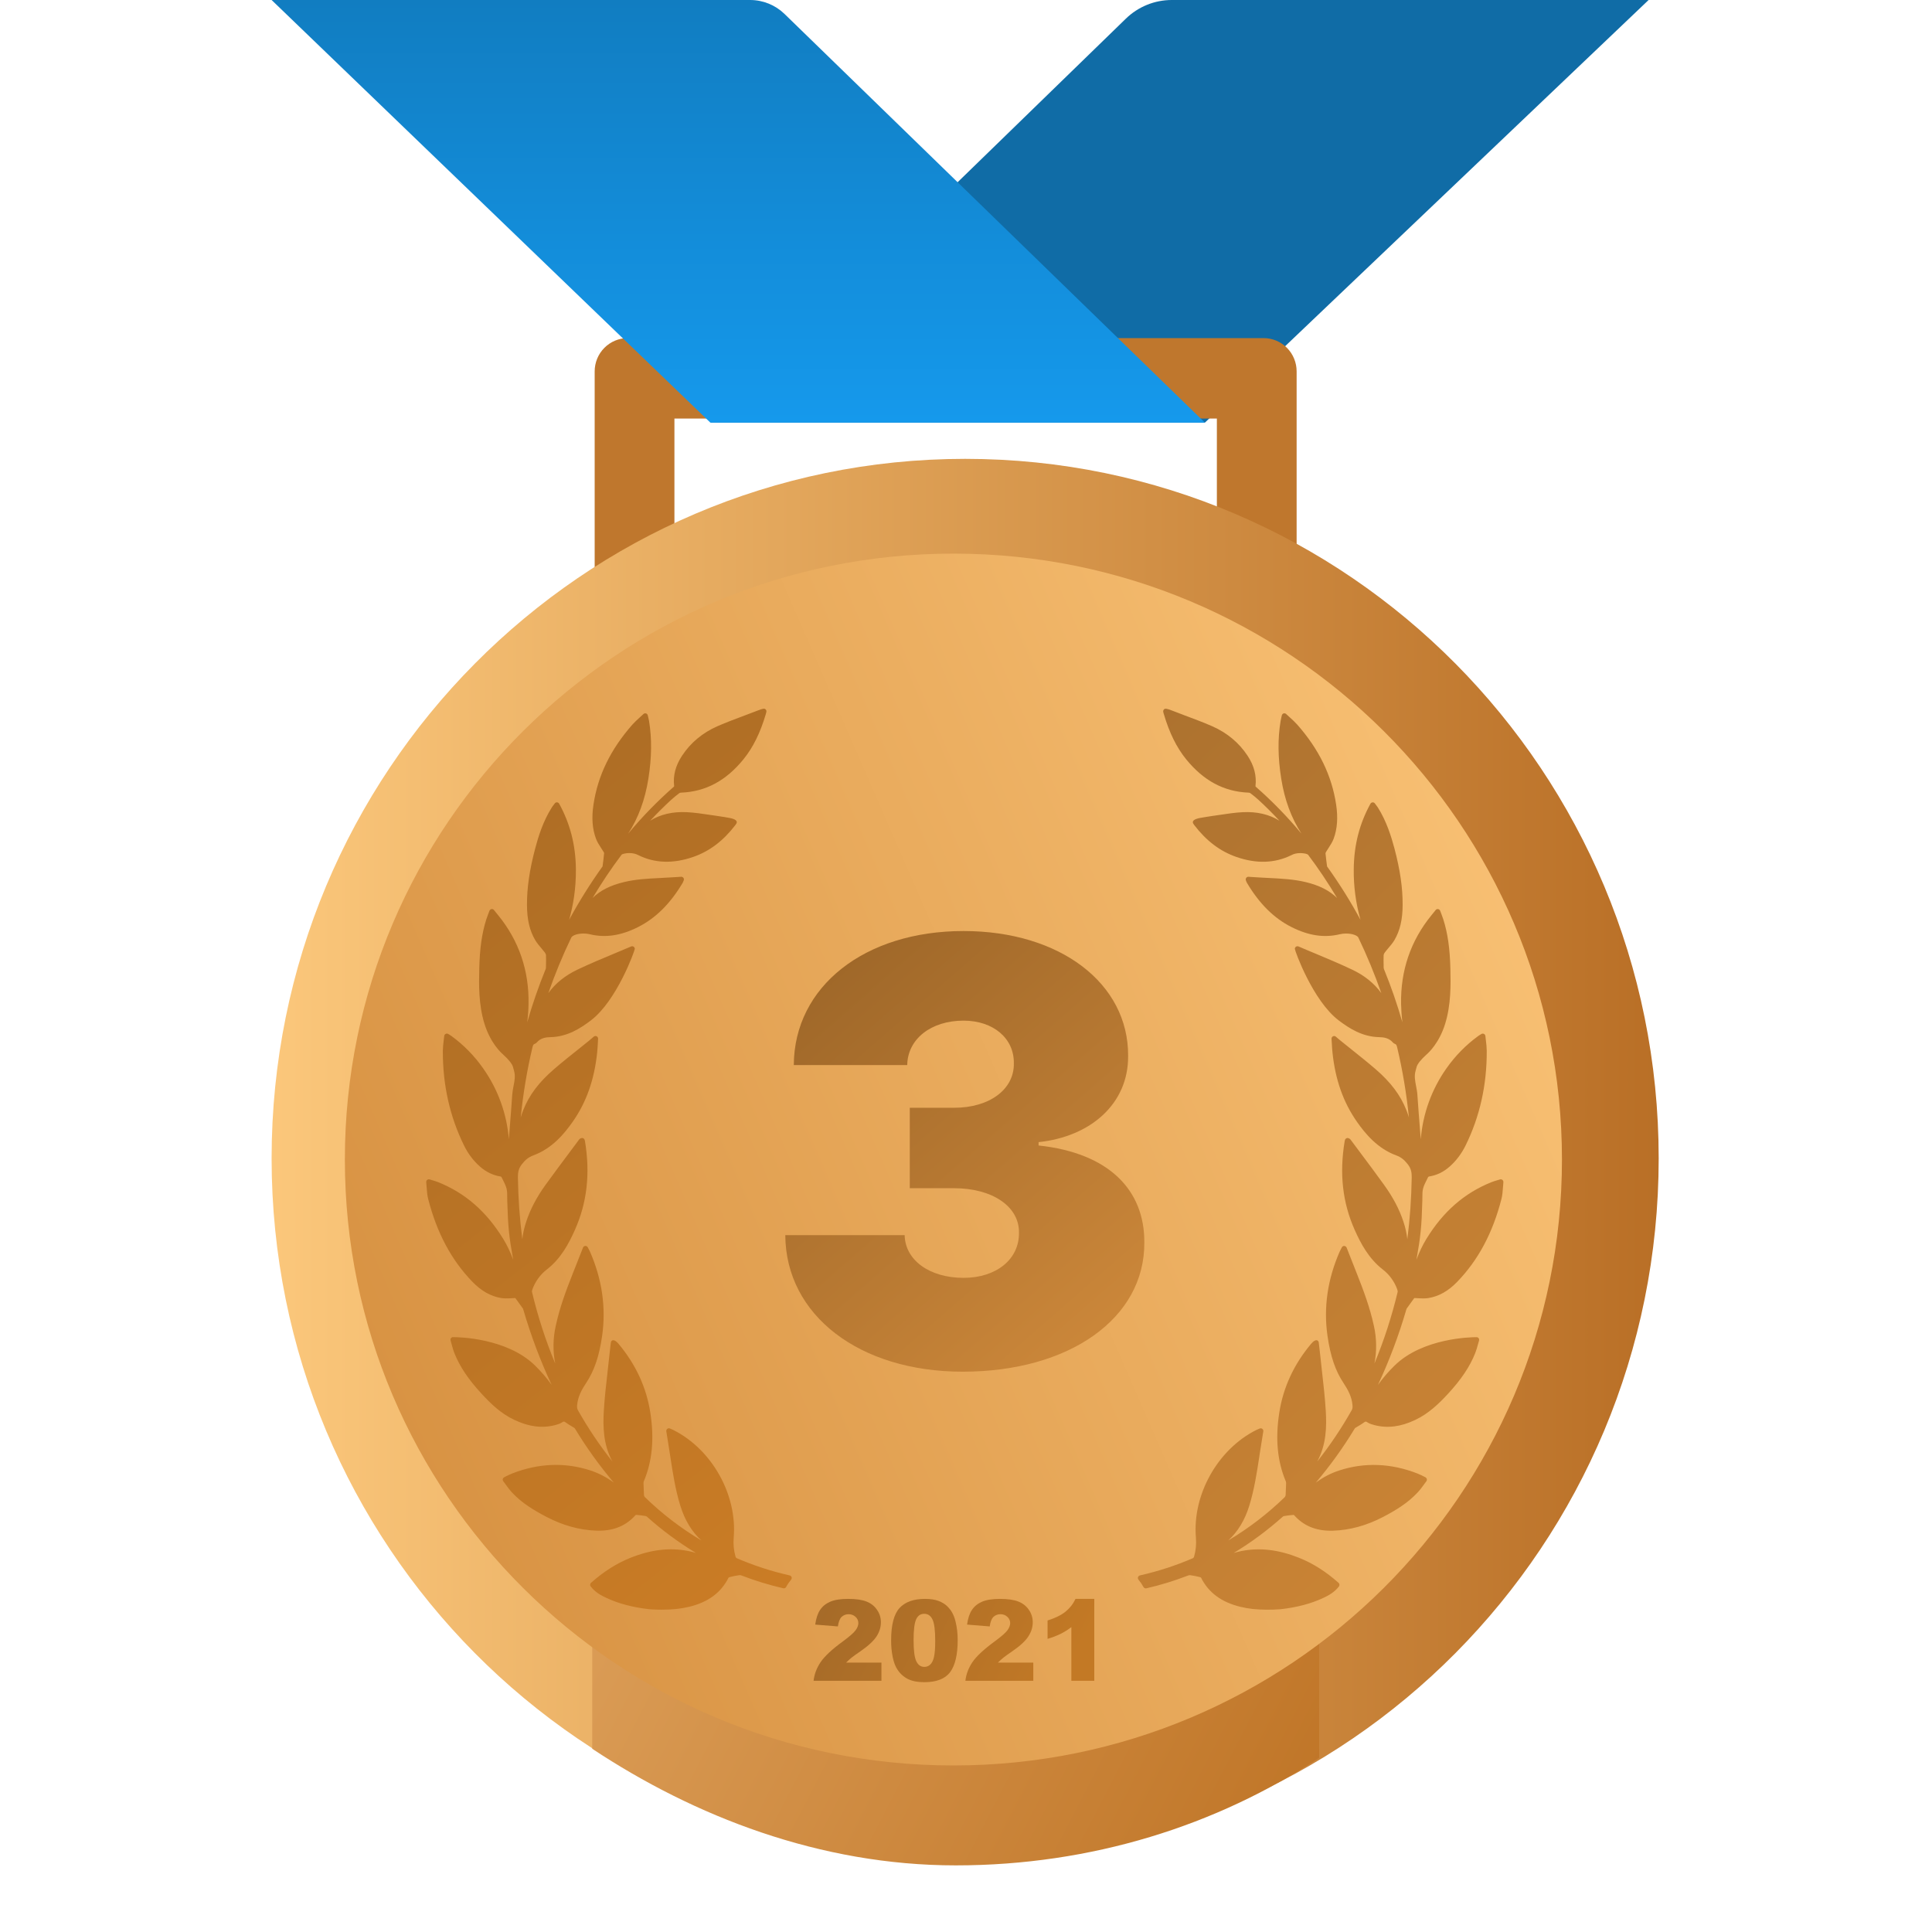 <?xml version="1.0" encoding="UTF-8"?> <svg xmlns="http://www.w3.org/2000/svg" width="60" height="60" viewBox="0 0 60 60" fill="none"><path d="M22.06 13.125H37.419L51.199 6.9683e-10H36.389C35.858 -1.389e-05 35.347 0.208 34.965 0.579L22.06 13.125Z" fill="#106CA6"></path><path d="M40.269 20.124H18.468V11.534C18.468 11.26 18.576 10.997 18.769 10.803C18.961 10.609 19.222 10.5 19.494 10.5H39.242C39.514 10.5 39.775 10.609 39.968 10.803C40.16 10.997 40.268 11.26 40.268 11.534V20.125L40.269 20.124ZM20.946 17.625H37.791V12.999H20.945V17.625H20.946Z" fill="#BF772D"></path><path d="M37.419 13.125H22.061L8.435 5.22623e-10H23.297C23.696 -1.04175e-05 24.078 0.156 24.365 0.434L37.419 13.125Z" fill="url(#paint0_linear_250_3521)"></path><path d="M29.974 57.698C18.078 57.698 8.435 47.972 8.435 35.974C8.435 23.976 18.078 14.25 29.974 14.25C41.869 14.25 51.512 23.976 51.512 35.974C51.512 47.972 41.869 57.698 29.974 57.698Z" fill="url(#paint1_linear_250_3521)"></path><path d="M18.393 54.31C21.564 56.411 25.464 57.931 29.681 57.931C33.898 57.931 37.797 56.691 40.968 54.59V21.962C37.797 19.86 33.898 18.621 29.681 18.621C25.464 18.621 21.564 19.86 18.393 21.962V54.31Z" fill="url(#paint2_linear_250_3521)"></path><path d="M29.609 17.193C40.047 17.193 48.508 25.618 48.508 36.011C48.508 46.403 40.047 54.828 29.609 54.828C19.172 54.828 10.71 46.403 10.71 36.011C10.71 25.618 19.172 17.193 29.609 17.193Z" fill="url(#paint3_linear_250_3521)"></path><path d="M46.66 36.644C46.649 36.635 46.637 36.629 46.624 36.626C46.611 36.623 46.597 36.624 46.584 36.628L46.503 36.653L46.49 36.656C46.429 36.675 46.374 36.691 46.321 36.712C45.48 37.049 44.818 37.626 44.297 38.477C44.173 38.681 44.07 38.898 43.989 39.123C44.119 38.39 44.149 38.105 44.172 37.285C44.173 37.251 44.173 37.215 44.173 37.181C44.173 37.086 44.173 36.996 44.194 36.914C44.218 36.818 44.268 36.721 44.316 36.627C44.329 36.602 44.342 36.577 44.354 36.551C44.36 36.546 44.368 36.541 44.376 36.538C44.617 36.501 44.829 36.399 45.026 36.224C45.225 36.047 45.388 35.83 45.512 35.58C45.956 34.683 46.178 33.691 46.172 32.632C46.17 32.528 46.161 32.425 46.147 32.322C46.141 32.274 46.135 32.224 46.13 32.173C46.128 32.159 46.123 32.146 46.115 32.135C46.108 32.123 46.097 32.114 46.084 32.108C46.072 32.102 46.058 32.099 46.045 32.1C46.031 32.1 46.017 32.105 46.006 32.112C45.993 32.12 45.98 32.128 45.966 32.136C45.947 32.147 45.928 32.159 45.91 32.172C45.526 32.451 45.19 32.794 44.917 33.184C44.462 33.831 44.187 34.589 44.123 35.379L44.101 35.108L44.099 35.076C44.071 34.722 44.042 34.357 44.018 33.997C44.012 33.906 43.994 33.817 43.978 33.731C43.946 33.567 43.915 33.411 43.964 33.248C43.975 33.211 43.984 33.174 43.994 33.137C44.017 33.045 44.129 32.904 44.301 32.75L44.307 32.744C44.37 32.69 44.696 32.39 44.88 31.797C45.067 31.194 45.053 30.564 45.043 30.105V30.092C45.028 29.46 44.961 28.984 44.822 28.548C44.803 28.491 44.783 28.434 44.761 28.378C44.749 28.348 44.737 28.317 44.725 28.285C44.72 28.272 44.712 28.26 44.701 28.25C44.69 28.241 44.677 28.235 44.663 28.233L44.649 28.232C44.637 28.232 44.625 28.234 44.614 28.239C44.603 28.245 44.594 28.252 44.586 28.262L44.452 28.427C43.808 29.218 43.492 30.146 43.512 31.185C43.516 31.368 43.529 31.556 43.553 31.75C43.392 31.188 43.2 30.635 42.979 30.094C42.974 30.081 42.972 30.069 42.971 30.055L42.97 29.982C42.968 29.877 42.965 29.768 42.97 29.662C42.974 29.632 42.987 29.604 43.006 29.581C43.039 29.535 43.077 29.492 43.115 29.446C43.182 29.369 43.249 29.289 43.304 29.198C43.477 28.904 43.559 28.556 43.56 28.105C43.563 27.574 43.482 27.015 43.305 26.346C43.207 25.981 43.062 25.507 42.79 25.076C42.77 25.047 42.75 25.019 42.728 24.992C42.718 24.978 42.708 24.964 42.697 24.95C42.682 24.93 42.661 24.918 42.627 24.918C42.613 24.919 42.6 24.923 42.589 24.93C42.577 24.938 42.568 24.948 42.561 24.959C42.22 25.581 42.049 26.244 42.042 26.989C42.035 27.521 42.106 28.052 42.251 28.565C41.946 28.002 41.606 27.458 41.234 26.937L41.226 26.925C41.218 26.914 41.214 26.909 41.214 26.912C41.195 26.773 41.178 26.634 41.164 26.494C41.169 26.48 41.175 26.466 41.184 26.453C41.208 26.412 41.235 26.37 41.264 26.327C41.32 26.239 41.38 26.149 41.417 26.048C41.531 25.743 41.556 25.395 41.495 24.988C41.36 24.087 40.966 23.276 40.291 22.508C40.219 22.429 40.143 22.355 40.063 22.285L40.041 22.265C40.009 22.236 39.977 22.206 39.943 22.175C39.933 22.165 39.92 22.158 39.906 22.155C39.892 22.151 39.877 22.152 39.863 22.156C39.85 22.16 39.837 22.168 39.828 22.179C39.818 22.19 39.811 22.203 39.808 22.217L39.793 22.282C39.783 22.325 39.776 22.359 39.77 22.393C39.679 22.94 39.685 23.526 39.79 24.185C39.894 24.837 40.101 25.4 40.418 25.89C39.983 25.366 39.507 24.877 38.995 24.429C38.993 24.424 38.991 24.42 38.99 24.415C39.028 24.087 38.947 23.777 38.744 23.469C38.477 23.064 38.106 22.756 37.642 22.552C37.364 22.431 37.076 22.323 36.794 22.218C36.658 22.167 36.524 22.117 36.385 22.062C36.245 22.007 36.185 21.997 36.152 22.027C36.111 22.066 36.121 22.1 36.139 22.161L36.145 22.18C36.316 22.76 36.542 23.217 36.837 23.58C37.379 24.247 38.011 24.585 38.772 24.616C38.792 24.616 38.812 24.621 38.829 24.631C38.936 24.712 39.014 24.777 39.084 24.841C39.305 25.044 39.522 25.26 39.734 25.488C39.418 25.291 39.032 25.201 38.597 25.223C38.36 25.235 38.124 25.27 37.895 25.305L37.887 25.306L37.685 25.335C37.538 25.356 37.39 25.382 37.259 25.404C37.207 25.414 37.08 25.443 37.051 25.505C37.046 25.515 37.044 25.526 37.044 25.538C37.045 25.549 37.048 25.56 37.053 25.57C37.063 25.588 37.074 25.605 37.087 25.622C37.464 26.115 37.894 26.44 38.402 26.615C39.021 26.829 39.589 26.811 40.101 26.559C40.178 26.516 40.273 26.494 40.381 26.494C40.462 26.494 40.523 26.507 40.543 26.511C40.573 26.516 40.614 26.534 40.623 26.544C40.941 26.965 41.242 27.415 41.524 27.888C41.286 27.655 40.975 27.498 40.552 27.395C40.182 27.306 39.804 27.287 39.437 27.268L39.314 27.262C39.2 27.256 39.085 27.249 38.966 27.242L38.768 27.229C38.755 27.229 38.743 27.232 38.731 27.238C38.72 27.244 38.71 27.252 38.703 27.262C38.695 27.273 38.69 27.286 38.688 27.3C38.686 27.313 38.688 27.327 38.692 27.34C38.7 27.362 38.714 27.4 38.722 27.413C39.108 28.064 39.562 28.515 40.109 28.791C40.643 29.06 41.126 29.131 41.613 29.013C41.675 28.999 41.739 28.992 41.803 28.992C42.009 28.992 42.154 29.056 42.184 29.115C42.454 29.677 42.692 30.254 42.898 30.843C42.682 30.542 42.379 30.297 41.996 30.115C41.615 29.934 41.219 29.768 40.829 29.605C40.662 29.535 40.493 29.466 40.326 29.393C40.314 29.388 40.3 29.386 40.287 29.387C40.273 29.388 40.261 29.392 40.249 29.4C40.238 29.407 40.229 29.418 40.222 29.429C40.216 29.441 40.212 29.455 40.212 29.468C40.212 29.522 40.768 31.077 41.575 31.69C41.905 31.94 42.31 32.197 42.822 32.209C42.975 32.212 43.133 32.234 43.253 32.371C43.271 32.393 43.295 32.41 43.322 32.419C43.363 32.433 43.374 32.458 43.394 32.543C43.56 33.245 43.681 33.968 43.755 34.702C43.732 34.625 43.706 34.55 43.676 34.476C43.495 34.014 43.191 33.61 42.719 33.203C42.476 32.994 42.221 32.79 41.974 32.593L41.963 32.584L41.627 32.314C41.602 32.294 41.579 32.275 41.555 32.254L41.485 32.194C41.473 32.183 41.458 32.177 41.442 32.175C41.426 32.173 41.41 32.176 41.396 32.184C41.382 32.191 41.37 32.202 41.362 32.216C41.355 32.23 41.351 32.246 41.352 32.262L41.361 32.404L41.362 32.424C41.367 32.517 41.372 32.605 41.382 32.691C41.469 33.532 41.718 34.235 42.141 34.838C42.402 35.211 42.778 35.667 43.364 35.883C43.506 35.935 43.61 36.016 43.721 36.159C43.825 36.293 43.844 36.416 43.842 36.57C43.832 37.217 43.786 37.858 43.706 38.486C43.685 38.302 43.645 38.12 43.586 37.944C43.459 37.557 43.261 37.181 42.981 36.794C42.74 36.458 42.488 36.122 42.245 35.797L42.229 35.775L41.942 35.391C41.928 35.371 41.907 35.357 41.884 35.35C41.874 35.345 41.862 35.343 41.851 35.342C41.839 35.342 41.828 35.344 41.817 35.349C41.806 35.353 41.797 35.36 41.789 35.369C41.781 35.377 41.775 35.387 41.771 35.398L41.768 35.407C41.764 35.418 41.762 35.429 41.76 35.44C41.592 36.449 41.694 37.352 42.074 38.202C42.259 38.617 42.508 39.088 42.946 39.427C43.146 39.581 43.304 39.798 43.39 40.037C43.408 40.089 43.408 40.111 43.406 40.12C43.224 40.881 42.983 41.625 42.684 42.347C42.76 41.961 42.754 41.562 42.668 41.178C42.545 40.604 42.334 40.047 42.145 39.57L42.089 39.427L41.82 38.745C41.814 38.73 41.803 38.717 41.789 38.708C41.776 38.699 41.76 38.694 41.743 38.694C41.728 38.694 41.714 38.698 41.701 38.706C41.689 38.713 41.679 38.724 41.672 38.738L41.643 38.794C41.629 38.819 41.617 38.842 41.607 38.865C41.228 39.727 41.1 40.61 41.227 41.49C41.318 42.12 41.471 42.572 41.725 42.952C41.855 43.15 41.981 43.369 42.003 43.639C42.008 43.703 42.006 43.748 41.977 43.797C41.662 44.355 41.304 44.888 40.907 45.39L40.911 45.382C41.193 44.861 41.202 44.299 41.173 43.817C41.148 43.403 41.101 42.991 41.056 42.592L41.053 42.569C41.035 42.409 41.017 42.25 41.001 42.09C40.991 41.999 40.98 41.908 40.97 41.816L40.955 41.692C40.953 41.678 40.949 41.666 40.941 41.654C40.934 41.643 40.923 41.634 40.911 41.628C40.867 41.605 40.794 41.641 40.717 41.734C40.181 42.373 39.848 43.094 39.728 43.88C39.603 44.694 39.671 45.391 39.934 46.01C39.942 46.027 39.941 46.06 39.941 46.071L39.927 46.428C39.925 46.452 39.916 46.474 39.901 46.493C39.369 47.01 38.78 47.462 38.144 47.84C38.443 47.567 38.658 47.212 38.798 46.761C38.952 46.261 39.032 45.741 39.109 45.236L39.115 45.191C39.143 45.014 39.171 44.838 39.2 44.657L39.233 44.453C39.235 44.438 39.234 44.423 39.229 44.41C39.224 44.396 39.215 44.384 39.203 44.375C39.192 44.366 39.178 44.36 39.164 44.358C39.149 44.356 39.135 44.358 39.121 44.364L39.092 44.376C39.062 44.388 39.035 44.4 39.01 44.412C37.816 45.014 37.028 46.418 37.14 47.75C37.157 47.958 37.138 48.154 37.082 48.348C37.076 48.364 37.066 48.378 37.052 48.389C36.52 48.618 35.967 48.798 35.402 48.926C35.388 48.929 35.376 48.936 35.365 48.945C35.355 48.955 35.347 48.967 35.342 48.98C35.338 48.994 35.337 49.008 35.34 49.022C35.343 49.036 35.349 49.049 35.358 49.06C35.417 49.13 35.468 49.206 35.511 49.285C35.52 49.301 35.533 49.313 35.549 49.321C35.565 49.328 35.583 49.33 35.6 49.327C36.036 49.227 36.464 49.096 36.881 48.935C36.907 48.922 36.935 48.917 36.963 48.919C37.054 48.931 37.15 48.95 37.256 48.976C37.278 48.981 37.297 48.991 37.297 48.991C37.529 49.458 37.928 49.755 38.518 49.9C38.646 49.931 38.779 49.955 38.911 49.969C39.196 49.996 39.483 49.998 39.768 49.976C40.28 49.919 40.717 49.803 41.103 49.622C41.262 49.548 41.442 49.448 41.581 49.27C41.594 49.253 41.6 49.232 41.598 49.211C41.596 49.19 41.587 49.171 41.571 49.157C41.178 48.808 40.779 48.554 40.348 48.381C39.711 48.126 39.131 48.057 38.562 48.167C38.478 48.184 38.395 48.205 38.313 48.229C38.855 47.902 39.364 47.524 39.837 47.102C39.847 47.093 39.859 47.087 39.872 47.084C39.968 47.067 40.065 47.055 40.163 47.047C40.173 47.047 40.185 47.052 40.187 47.052C40.477 47.379 40.85 47.538 41.329 47.538L41.402 47.537C41.922 47.52 42.445 47.376 42.957 47.108C43.329 46.913 43.716 46.685 44.03 46.345C44.1 46.27 44.163 46.185 44.218 46.109L44.223 46.102C44.247 46.069 44.271 46.035 44.297 46.002C44.304 45.993 44.309 45.983 44.311 45.972C44.314 45.961 44.314 45.95 44.312 45.938C44.31 45.927 44.306 45.916 44.299 45.906C44.292 45.896 44.284 45.888 44.274 45.881C44.19 45.836 44.103 45.795 44.014 45.759C43.201 45.442 42.379 45.41 41.596 45.665C41.34 45.747 41.098 45.872 40.863 46.045C41.307 45.522 41.709 44.964 42.065 44.376C42.069 44.37 42.08 44.352 42.083 44.349C42.115 44.329 42.148 44.309 42.181 44.29C42.239 44.256 42.3 44.22 42.356 44.178C42.404 44.141 42.417 44.14 42.466 44.172C42.534 44.217 42.614 44.24 42.684 44.258C43.091 44.363 43.501 44.311 43.954 44.096C44.368 43.9 44.687 43.591 44.969 43.286C45.38 42.841 45.649 42.439 45.814 42.022C45.849 41.934 45.874 41.844 45.9 41.749C45.91 41.709 45.922 41.669 45.933 41.631C45.939 41.611 45.937 41.589 45.928 41.57C45.918 41.551 45.902 41.537 45.883 41.53L45.848 41.527C45.681 41.527 44.186 41.552 43.311 42.408C43.122 42.592 42.949 42.793 42.794 43.008C43.145 42.257 43.438 41.479 43.67 40.683L43.674 40.671C43.676 40.661 43.68 40.651 43.684 40.642L43.912 40.325C43.921 40.313 43.922 40.313 43.935 40.313L43.956 40.313L44.004 40.316C44.174 40.327 44.275 40.326 44.357 40.313C44.683 40.261 44.977 40.096 45.256 39.807C45.908 39.132 46.358 38.291 46.629 37.235C46.658 37.121 46.666 37.007 46.675 36.886C46.678 36.831 46.683 36.774 46.689 36.716C46.69 36.702 46.688 36.689 46.683 36.676C46.678 36.663 46.67 36.652 46.66 36.644Z" fill="url(#paint4_linear_250_3521)"></path><path d="M24.523 48.926C23.958 48.798 23.405 48.618 22.873 48.388C22.86 48.378 22.85 48.364 22.844 48.348C22.788 48.154 22.768 47.951 22.786 47.749C22.898 46.417 22.11 45.014 20.915 44.412C20.889 44.399 20.861 44.386 20.833 44.375L20.805 44.363C20.791 44.358 20.777 44.355 20.762 44.357C20.748 44.359 20.734 44.365 20.723 44.374C20.711 44.383 20.702 44.395 20.697 44.409C20.692 44.423 20.69 44.438 20.693 44.452L20.726 44.656C20.755 44.837 20.783 45.014 20.81 45.191L20.817 45.237C20.894 45.74 20.973 46.261 21.128 46.76C21.267 47.211 21.483 47.567 21.782 47.84C21.146 47.461 20.556 47.009 20.025 46.492C20.01 46.474 20.001 46.452 19.999 46.429L19.985 46.072C19.985 46.06 19.985 46.026 19.991 46.01C20.255 45.391 20.323 44.694 20.198 43.88C20.078 43.094 19.745 42.373 19.209 41.733C19.147 41.659 19.091 41.621 19.045 41.621C19.035 41.621 19.025 41.623 19.015 41.627C19.003 41.633 18.993 41.642 18.985 41.654C18.977 41.665 18.972 41.678 18.971 41.691L18.956 41.815C18.945 41.908 18.934 41.998 18.925 42.09C18.908 42.249 18.89 42.409 18.872 42.569L18.87 42.592C18.824 42.991 18.777 43.403 18.752 43.816C18.724 44.298 18.732 44.861 19.015 45.381L19.019 45.389C18.622 44.888 18.264 44.355 17.949 43.797C17.921 43.747 17.918 43.703 17.923 43.639C17.946 43.369 18.071 43.149 18.202 42.952C18.455 42.571 18.609 42.12 18.699 41.49C18.826 40.61 18.698 39.726 18.32 38.865C18.309 38.841 18.297 38.819 18.284 38.794L18.254 38.737C18.247 38.723 18.235 38.712 18.222 38.704C18.209 38.697 18.193 38.693 18.178 38.693C18.162 38.694 18.147 38.7 18.135 38.709C18.122 38.718 18.112 38.73 18.106 38.745L17.837 39.427L17.781 39.569C17.592 40.046 17.381 40.603 17.259 41.178C17.172 41.562 17.167 41.961 17.243 42.347C16.943 41.625 16.702 40.88 16.521 40.119C16.518 40.111 16.518 40.088 16.536 40.037C16.623 39.798 16.781 39.58 16.981 39.426C17.419 39.087 17.667 38.617 17.852 38.201C18.232 37.351 18.334 36.447 18.167 35.439C18.165 35.428 18.162 35.418 18.158 35.407L18.155 35.398C18.151 35.387 18.145 35.376 18.137 35.368C18.129 35.359 18.12 35.352 18.109 35.347C18.088 35.339 18.065 35.34 18.044 35.348C18.027 35.355 18.002 35.364 17.985 35.389L17.698 35.774L17.682 35.796C17.439 36.122 17.187 36.458 16.945 36.793C16.665 37.18 16.468 37.557 16.341 37.944C16.279 38.131 16.239 38.311 16.221 38.485C16.139 37.85 16.094 37.21 16.084 36.569C16.082 36.415 16.102 36.292 16.206 36.158C16.317 36.015 16.42 35.935 16.563 35.882C17.148 35.666 17.524 35.211 17.786 34.837C18.209 34.234 18.457 33.532 18.545 32.691C18.554 32.604 18.559 32.517 18.565 32.424L18.566 32.403C18.568 32.358 18.571 32.311 18.574 32.261C18.575 32.245 18.572 32.23 18.564 32.216C18.556 32.202 18.544 32.191 18.53 32.183C18.516 32.176 18.5 32.173 18.484 32.175C18.468 32.177 18.453 32.183 18.441 32.193L18.371 32.253C18.345 32.276 18.323 32.295 18.299 32.314L17.964 32.584L17.952 32.593C17.706 32.789 17.45 32.993 17.207 33.203C16.735 33.609 16.431 34.013 16.25 34.476C16.22 34.552 16.194 34.627 16.171 34.701C16.246 33.967 16.366 33.244 16.532 32.543C16.552 32.458 16.564 32.432 16.605 32.418C16.631 32.409 16.655 32.393 16.673 32.372C16.793 32.233 16.951 32.212 17.104 32.209C17.616 32.197 18.022 31.94 18.351 31.689C19.158 31.076 19.714 29.521 19.714 29.468C19.714 29.455 19.71 29.442 19.704 29.43C19.698 29.418 19.689 29.408 19.677 29.4C19.666 29.393 19.654 29.388 19.64 29.387C19.627 29.386 19.613 29.388 19.601 29.393C19.433 29.465 19.265 29.535 19.09 29.608C18.707 29.768 18.311 29.933 17.93 30.114C17.548 30.297 17.245 30.541 17.029 30.842C17.234 30.253 17.472 29.677 17.742 29.116C17.772 29.056 17.917 28.991 18.124 28.991C18.191 28.991 18.257 28.999 18.313 29.013C18.801 29.131 19.283 29.059 19.817 28.79C20.364 28.514 20.818 28.064 21.204 27.412C21.212 27.399 21.226 27.361 21.234 27.34C21.239 27.327 21.24 27.313 21.239 27.3C21.237 27.286 21.232 27.273 21.224 27.262C21.216 27.251 21.205 27.243 21.193 27.237C21.181 27.231 21.167 27.228 21.154 27.229H21.153L20.96 27.241C20.842 27.248 20.727 27.256 20.612 27.261L20.489 27.268C20.123 27.286 19.744 27.305 19.373 27.395C18.951 27.497 18.64 27.654 18.403 27.888C18.679 27.424 18.979 26.975 19.304 26.544C19.312 26.533 19.353 26.516 19.387 26.51C19.404 26.506 19.465 26.493 19.546 26.493C19.653 26.493 19.748 26.515 19.828 26.559C20.335 26.81 20.905 26.828 21.525 26.614C22.032 26.439 22.462 26.114 22.839 25.621C22.852 25.605 22.863 25.587 22.873 25.569C22.878 25.56 22.881 25.549 22.882 25.537C22.882 25.526 22.88 25.515 22.875 25.505C22.846 25.443 22.72 25.414 22.666 25.404C22.536 25.381 22.388 25.355 22.242 25.335C22.174 25.326 22.107 25.316 22.04 25.306L22.031 25.304C21.803 25.27 21.566 25.235 21.328 25.223C20.894 25.201 20.508 25.29 20.192 25.488C20.404 25.26 20.622 25.044 20.842 24.841C20.924 24.767 21.009 24.697 21.098 24.631C21.115 24.621 21.134 24.616 21.153 24.616C21.914 24.586 22.548 24.247 23.089 23.58C23.385 23.217 23.611 22.759 23.782 22.18L23.787 22.16C23.805 22.099 23.815 22.066 23.773 22.027C23.741 21.996 23.684 22.006 23.537 22.064C23.403 22.116 23.267 22.167 23.129 22.219C22.85 22.323 22.562 22.431 22.284 22.552C21.82 22.756 21.449 23.064 21.182 23.469C20.979 23.777 20.898 24.086 20.936 24.413C20.936 24.418 20.934 24.422 20.932 24.427C20.42 24.876 19.944 25.365 19.508 25.89C19.826 25.4 20.032 24.837 20.136 24.184C20.241 23.526 20.247 22.94 20.157 22.393C20.15 22.356 20.142 22.319 20.133 22.282L20.117 22.216C20.114 22.202 20.107 22.189 20.098 22.178C20.088 22.168 20.076 22.16 20.062 22.156C20.048 22.152 20.034 22.151 20.02 22.155C20.006 22.158 19.993 22.165 19.983 22.175C19.95 22.206 19.917 22.236 19.885 22.265L19.863 22.285C19.782 22.359 19.705 22.429 19.635 22.508C18.96 23.276 18.566 24.087 18.431 24.988C18.369 25.395 18.395 25.742 18.509 26.047C18.547 26.149 18.606 26.239 18.664 26.329C18.691 26.37 18.718 26.411 18.743 26.453C18.761 26.484 18.762 26.492 18.762 26.49C18.751 26.611 18.735 26.745 18.713 26.906C18.709 26.913 18.704 26.919 18.7 26.926L18.692 26.936C18.323 27.454 17.982 28 17.675 28.565C17.795 28.143 17.891 27.609 17.885 26.989C17.877 26.244 17.707 25.581 17.365 24.959C17.351 24.935 17.327 24.919 17.293 24.917C17.28 24.917 17.268 24.92 17.257 24.926C17.245 24.932 17.236 24.941 17.228 24.951C17.218 24.965 17.208 24.979 17.198 24.992C17.176 25.019 17.155 25.047 17.137 25.076C16.865 25.506 16.718 25.981 16.622 26.346C16.445 27.015 16.363 27.574 16.366 28.105C16.367 28.556 16.449 28.904 16.622 29.197C16.677 29.288 16.745 29.369 16.813 29.449C16.849 29.492 16.887 29.536 16.921 29.581C16.944 29.612 16.955 29.644 16.956 29.661C16.961 29.768 16.959 29.877 16.956 29.982L16.954 30.055C16.954 30.068 16.952 30.081 16.947 30.093C16.726 30.634 16.534 31.187 16.373 31.75C16.398 31.556 16.411 31.368 16.414 31.185C16.434 30.145 16.118 29.218 15.474 28.427L15.34 28.262C15.332 28.252 15.323 28.244 15.312 28.239C15.301 28.234 15.289 28.231 15.277 28.231L15.264 28.233C15.25 28.235 15.236 28.241 15.226 28.25C15.215 28.259 15.206 28.271 15.201 28.284L15.165 28.378C15.143 28.434 15.123 28.49 15.104 28.547C14.965 28.983 14.898 29.46 14.884 30.092V30.104C14.873 30.564 14.859 31.194 15.046 31.796C15.231 32.39 15.556 32.69 15.619 32.743L15.626 32.75C15.797 32.904 15.909 33.045 15.932 33.137C15.942 33.174 15.951 33.211 15.962 33.248C16.011 33.411 15.981 33.566 15.947 33.734C15.931 33.819 15.914 33.907 15.908 33.997C15.884 34.356 15.855 34.722 15.827 35.076L15.825 35.108L15.803 35.379C15.739 34.588 15.464 33.83 15.008 33.184C14.736 32.793 14.4 32.451 14.016 32.171C13.998 32.158 13.979 32.147 13.96 32.135C13.946 32.127 13.933 32.119 13.919 32.111C13.908 32.104 13.894 32.1 13.881 32.099C13.867 32.099 13.853 32.102 13.841 32.108C13.829 32.114 13.818 32.123 13.81 32.135C13.803 32.146 13.798 32.159 13.796 32.173C13.791 32.224 13.785 32.274 13.778 32.325C13.766 32.431 13.754 32.53 13.753 32.632C13.748 33.691 13.97 34.682 14.414 35.58C14.537 35.83 14.701 36.047 14.9 36.224C15.097 36.398 15.31 36.501 15.55 36.538C15.555 36.539 15.568 36.547 15.57 36.548L15.61 36.627C15.658 36.721 15.707 36.817 15.732 36.914C15.752 36.996 15.752 37.085 15.752 37.18C15.752 37.215 15.752 37.25 15.753 37.284C15.777 38.105 15.807 38.39 15.937 39.123C15.856 38.897 15.753 38.681 15.629 38.476C15.108 37.626 14.446 37.048 13.605 36.712C13.551 36.69 13.498 36.675 13.435 36.656L13.423 36.652L13.343 36.628C13.33 36.624 13.316 36.623 13.303 36.626C13.289 36.628 13.277 36.634 13.266 36.643C13.256 36.651 13.248 36.663 13.242 36.675C13.237 36.688 13.236 36.702 13.237 36.715C13.243 36.773 13.247 36.83 13.251 36.885C13.26 37.006 13.268 37.12 13.297 37.234C13.568 38.29 14.018 39.132 14.67 39.806C14.949 40.094 15.243 40.26 15.569 40.312C15.651 40.325 15.751 40.326 15.922 40.316L15.97 40.313L15.99 40.312C16.004 40.312 16.005 40.312 16.014 40.326L16.242 40.641C16.247 40.651 16.25 40.661 16.252 40.671L16.255 40.682C16.488 41.479 16.78 42.256 17.131 43.007C16.977 42.792 16.804 42.592 16.615 42.407C15.74 41.551 14.245 41.526 14.078 41.526H14.057L14.043 41.529C14.024 41.536 14.007 41.55 13.998 41.569C13.989 41.588 13.987 41.61 13.993 41.63C14.004 41.669 14.015 41.709 14.028 41.755C14.052 41.843 14.076 41.934 14.111 42.021C14.277 42.439 14.546 42.84 14.957 43.285C15.239 43.591 15.557 43.9 15.972 44.095C16.425 44.31 16.835 44.363 17.242 44.257C17.311 44.239 17.391 44.216 17.459 44.171C17.508 44.14 17.522 44.14 17.57 44.177C17.626 44.219 17.687 44.255 17.746 44.29C17.778 44.309 17.811 44.328 17.841 44.348C17.846 44.352 17.857 44.368 17.861 44.375C18.217 44.963 18.619 45.521 19.063 46.044C18.84 45.878 18.593 45.75 18.33 45.664C17.547 45.409 16.725 45.441 15.912 45.758C15.79 45.806 15.658 45.878 15.648 45.883C15.639 45.889 15.631 45.897 15.625 45.906C15.619 45.916 15.615 45.926 15.613 45.937C15.611 45.949 15.611 45.96 15.614 45.971C15.617 45.982 15.622 45.992 15.629 46.001C15.654 46.035 15.678 46.068 15.703 46.101L15.708 46.108C15.763 46.184 15.826 46.269 15.895 46.345C16.209 46.684 16.597 46.912 16.969 47.107C17.481 47.375 18.004 47.519 18.524 47.536L18.597 47.537C19.075 47.537 19.449 47.378 19.737 47.053C19.744 47.049 19.752 47.047 19.76 47.046C19.87 47.053 19.974 47.069 20.052 47.083C20.066 47.086 20.079 47.092 20.09 47.101C20.562 47.524 21.072 47.901 21.613 48.228C21.531 48.203 21.448 48.183 21.364 48.166C20.794 48.056 20.215 48.125 19.577 48.38C19.147 48.553 18.747 48.807 18.354 49.156C18.339 49.17 18.329 49.189 18.327 49.21C18.325 49.231 18.331 49.252 18.344 49.268C18.483 49.447 18.664 49.547 18.823 49.62C19.209 49.802 19.646 49.917 20.157 49.975C20.159 49.975 20.324 49.99 20.554 49.99C20.721 49.99 20.875 49.982 21.014 49.968C21.147 49.953 21.279 49.93 21.408 49.899C21.997 49.755 22.397 49.457 22.626 48.995C22.639 48.986 22.654 48.979 22.67 48.976C22.766 48.951 22.864 48.931 22.963 48.918C22.991 48.916 23.02 48.921 23.045 48.934C23.452 49.092 23.883 49.223 24.325 49.325C24.342 49.33 24.361 49.328 24.377 49.32C24.393 49.313 24.407 49.3 24.415 49.284C24.457 49.205 24.509 49.129 24.568 49.059C24.577 49.048 24.583 49.035 24.586 49.021C24.589 49.008 24.588 48.993 24.584 48.98C24.579 48.966 24.571 48.954 24.561 48.945C24.55 48.935 24.537 48.929 24.523 48.926Z" fill="url(#paint5_linear_250_3521)"></path><path d="M29.896 42.599C33.214 42.599 35.551 40.94 35.538 38.592C35.551 36.959 34.439 35.808 32.254 35.574V35.47C33.869 35.3 35.048 34.28 35.035 32.79C35.048 30.546 32.929 28.914 29.923 28.914C26.85 28.914 24.665 30.637 24.652 33.076H28.175C28.188 32.269 28.91 31.697 29.923 31.697C30.85 31.697 31.499 32.25 31.486 33.024C31.499 33.831 30.731 34.403 29.632 34.403H28.254V36.901H29.632C30.824 36.901 31.657 37.473 31.645 38.28C31.658 39.106 30.943 39.685 29.923 39.685C28.864 39.685 28.109 39.132 28.095 38.358H24.388C24.401 40.843 26.685 42.599 29.896 42.599Z" fill="url(#paint6_linear_250_3521)"></path><path d="M27.374 52.199H25.266C25.29 51.993 25.363 51.8 25.485 51.619C25.608 51.437 25.838 51.222 26.175 50.976C26.381 50.824 26.513 50.709 26.57 50.631C26.628 50.553 26.657 50.478 26.657 50.407C26.657 50.371 26.65 50.334 26.635 50.301C26.62 50.267 26.598 50.237 26.57 50.213C26.542 50.186 26.508 50.165 26.471 50.151C26.435 50.136 26.396 50.13 26.356 50.131C26.316 50.13 26.276 50.136 26.238 50.151C26.2 50.165 26.165 50.187 26.136 50.215C26.079 50.271 26.041 50.369 26.021 50.51L25.317 50.453C25.345 50.258 25.395 50.106 25.469 49.997C25.543 49.886 25.647 49.802 25.78 49.744C25.914 49.685 26.101 49.655 26.337 49.655C26.585 49.655 26.777 49.683 26.914 49.739C27.052 49.794 27.16 49.88 27.238 49.997C27.318 50.111 27.357 50.24 27.357 50.383C27.357 50.536 27.312 50.681 27.221 50.821C27.131 50.959 26.967 51.112 26.729 51.277C26.588 51.374 26.493 51.442 26.445 51.481C26.387 51.529 26.331 51.58 26.277 51.633H27.374V52.199Z" fill="url(#paint7_linear_250_3521)"></path><path d="M27.675 50.938C27.675 50.463 27.762 50.13 27.934 49.94C28.108 49.75 28.372 49.655 28.726 49.655C28.896 49.655 29.036 49.676 29.146 49.718C29.255 49.76 29.344 49.813 29.413 49.88C29.482 49.947 29.536 50.016 29.575 50.09C29.615 50.163 29.648 50.248 29.672 50.346C29.719 50.532 29.742 50.727 29.742 50.93C29.742 51.383 29.665 51.716 29.51 51.926C29.354 52.136 29.087 52.242 28.707 52.242C28.494 52.242 28.323 52.208 28.191 52.141C28.059 52.073 27.948 51.971 27.868 51.846C27.807 51.754 27.759 51.628 27.725 51.468C27.69 51.294 27.673 51.116 27.675 50.938ZM28.372 50.94C28.372 51.258 28.401 51.476 28.457 51.593C28.514 51.709 28.597 51.767 28.706 51.767C28.777 51.767 28.838 51.743 28.89 51.694C28.943 51.644 28.982 51.565 29.006 51.458C29.031 51.351 29.044 51.185 29.044 50.959C29.044 50.627 29.015 50.404 28.957 50.29C28.901 50.175 28.816 50.118 28.702 50.118C28.586 50.118 28.502 50.176 28.45 50.294C28.398 50.409 28.372 50.625 28.372 50.94Z" fill="url(#paint8_linear_250_3521)"></path><path d="M32.09 52.199H29.981C30.005 51.993 30.078 51.8 30.2 51.619C30.323 51.437 30.554 51.222 30.89 50.976C31.096 50.824 31.229 50.709 31.286 50.631C31.343 50.553 31.372 50.478 31.372 50.407C31.372 50.371 31.365 50.334 31.35 50.301C31.335 50.267 31.313 50.237 31.286 50.213C31.257 50.186 31.224 50.165 31.187 50.151C31.15 50.136 31.111 50.13 31.072 50.131C31.031 50.13 30.991 50.136 30.953 50.151C30.915 50.165 30.881 50.187 30.851 50.215C30.795 50.271 30.756 50.369 30.737 50.51L30.033 50.453C30.061 50.258 30.111 50.106 30.185 49.997C30.258 49.886 30.362 49.802 30.495 49.744C30.63 49.685 30.816 49.655 31.053 49.655C31.3 49.655 31.492 49.683 31.629 49.739C31.768 49.794 31.875 49.88 31.954 49.997C32.033 50.111 32.073 50.24 32.073 50.383C32.073 50.536 32.027 50.681 31.936 50.821C31.847 50.959 31.683 51.112 31.444 51.277C31.303 51.374 31.208 51.442 31.16 51.481C31.102 51.529 31.046 51.58 30.992 51.633H32.09L32.09 52.199Z" fill="url(#paint9_linear_250_3521)"></path><path d="M33.984 49.655V52.199H33.272V50.532C33.167 50.612 33.055 50.682 32.937 50.742C32.807 50.804 32.672 50.856 32.533 50.896V50.326C32.772 50.25 32.959 50.158 33.091 50.051C33.223 49.944 33.327 49.812 33.401 49.655H33.984Z" fill="url(#paint10_linear_250_3521)"></path><defs><linearGradient id="paint0_linear_250_3521" x1="22.928" y1="5.22623e-10" x2="22.928" y2="13.125" gradientUnits="userSpaceOnUse"><stop stop-color="#117DC1"></stop><stop offset="1" stop-color="#1599EC"></stop></linearGradient><linearGradient id="paint1_linear_250_3521" x1="8.435" y1="35.974" x2="51.512" y2="35.974" gradientUnits="userSpaceOnUse"><stop stop-color="#FBC77B"></stop><stop offset="1" stop-color="#B96F26"></stop></linearGradient><linearGradient id="paint2_linear_250_3521" x1="17.88" y1="48.879" x2="48.395" y2="64.68" gradientUnits="userSpaceOnUse"><stop stop-color="#DC9E58"></stop><stop offset="0.779" stop-color="#BC7021"></stop></linearGradient><linearGradient id="paint3_linear_250_3521" x1="57.57" y1="28.043" x2="8.977" y2="49.241" gradientUnits="userSpaceOnUse"><stop stop-color="#FFCA7E"></stop><stop offset="1" stop-color="#D48D3D"></stop></linearGradient><linearGradient id="paint4_linear_250_3521" x1="27.885" y1="24.052" x2="49.097" y2="45.863" gradientUnits="userSpaceOnUse"><stop stop-color="#A86F2E"></stop><stop offset="1" stop-color="#CC8535"></stop></linearGradient><linearGradient id="paint5_linear_250_3521" x1="9.671" y1="26.379" x2="26.255" y2="47.456" gradientUnits="userSpaceOnUse"><stop stop-color="#AB6C25"></stop><stop offset="1" stop-color="#CA7C25"></stop></linearGradient><linearGradient id="paint6_linear_250_3521" x1="24.55" y1="28.966" x2="36.201" y2="42.321" gradientUnits="userSpaceOnUse"><stop offset="0.051" stop-color="#9D6628"></stop><stop offset="1" stop-color="#D18B3C"></stop></linearGradient><linearGradient id="paint7_linear_250_3521" x1="24.988" y1="48.892" x2="32.715" y2="52.86" gradientUnits="userSpaceOnUse"><stop stop-color="#A26929"></stop><stop offset="1" stop-color="#C37925"></stop></linearGradient><linearGradient id="paint8_linear_250_3521" x1="24.988" y1="48.892" x2="32.715" y2="52.86" gradientUnits="userSpaceOnUse"><stop stop-color="#A26929"></stop><stop offset="1" stop-color="#C37925"></stop></linearGradient><linearGradient id="paint9_linear_250_3521" x1="24.988" y1="48.892" x2="32.715" y2="52.86" gradientUnits="userSpaceOnUse"><stop stop-color="#A26929"></stop><stop offset="1" stop-color="#C37925"></stop></linearGradient><linearGradient id="paint10_linear_250_3521" x1="24.988" y1="48.892" x2="32.715" y2="52.86" gradientUnits="userSpaceOnUse"><stop stop-color="#A26929"></stop><stop offset="1" stop-color="#C37925"></stop></linearGradient></defs></svg> 